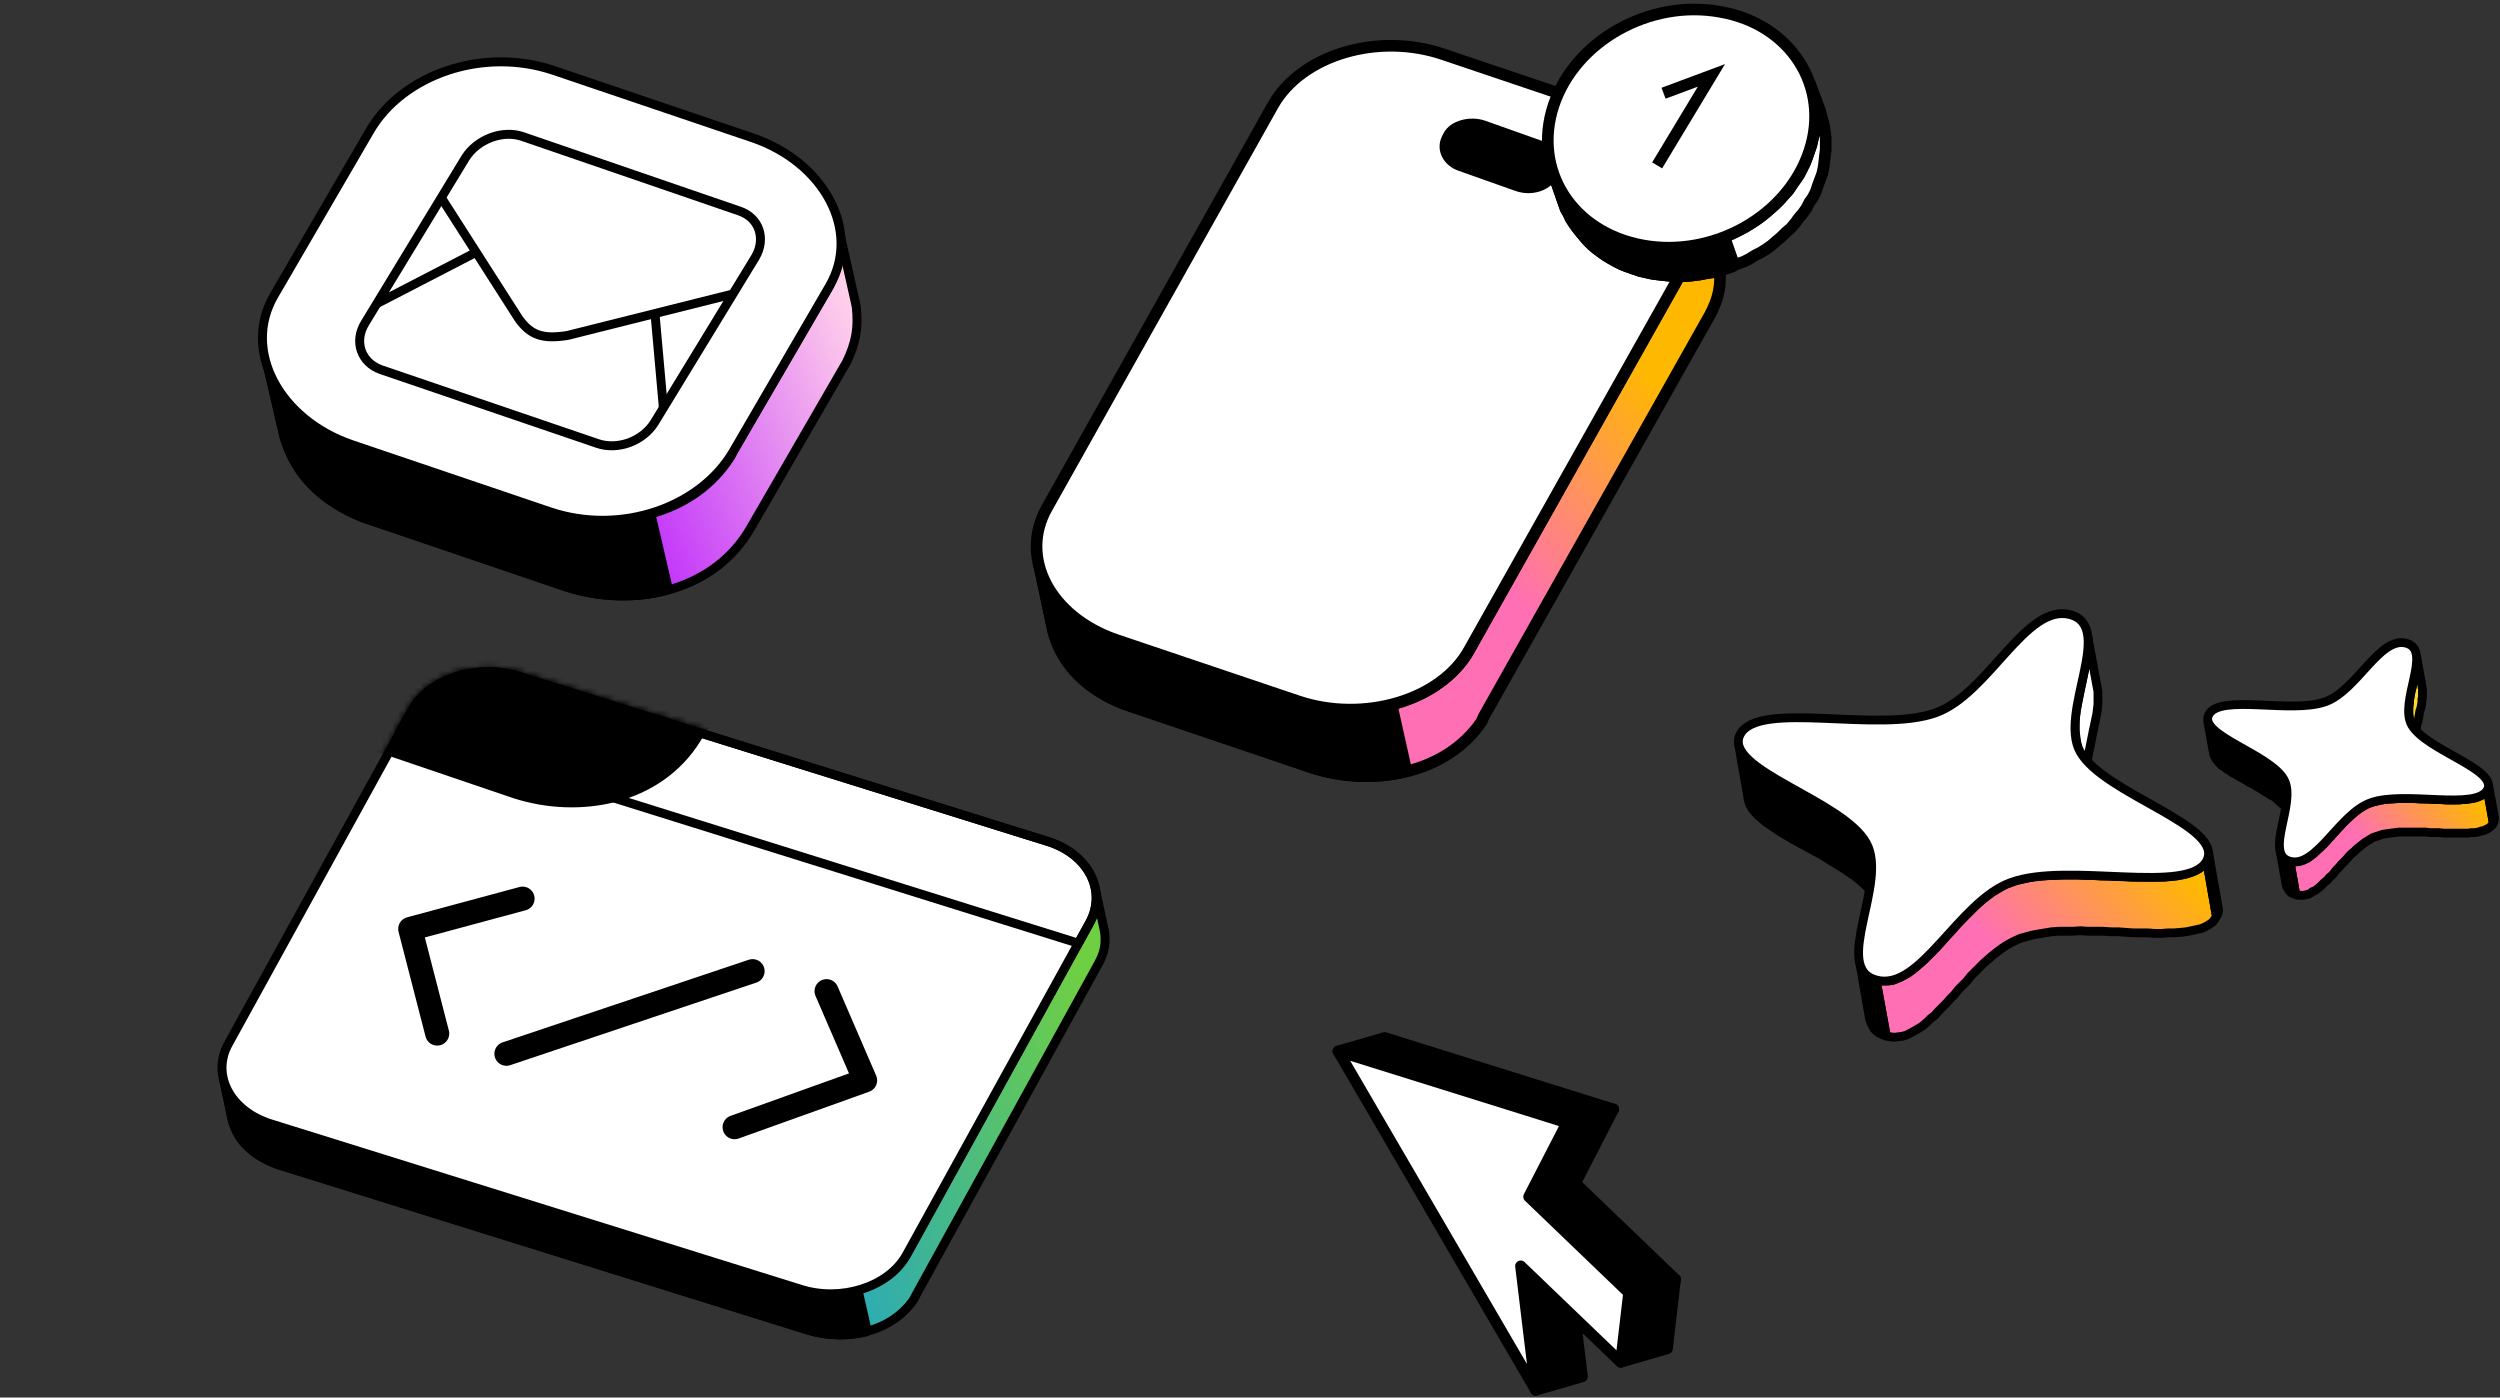 <svg width="449" height="251" viewBox="0 0 449 251" fill="none" xmlns="http://www.w3.org/2000/svg">
<rect x="0" y="0" width="449" height="251" fill="#333333" stroke="none"/>
<path d="M273.123 227.39L275.815 249.661L284.171 247.238L281.479 224.967L273.123 227.39Z" fill="black"/>
<path d="M273.123 227.39L275.815 249.661L284.171 247.238L281.479 224.967L273.123 227.39Z" stroke="black" stroke-width="2" stroke-linejoin="round"/>
<path d="M240.336 188.797L281.425 201.639L289.782 199.217L248.692 186.374L240.336 188.797Z" fill="black"/>
<path d="M240.336 188.797L281.425 201.639L289.782 199.217L248.692 186.374L240.336 188.797Z" stroke="black" stroke-width="2" stroke-linejoin="round"/>
<path d="M281.425 201.64L274.578 214.934L282.935 212.511L289.781 199.217L281.425 201.64Z" fill="black"/>
<path d="M281.425 201.64L274.578 214.934L282.935 212.511L289.781 199.217L281.425 201.64Z" stroke="black" stroke-width="2" stroke-linejoin="round"/>
<path d="M274.578 214.934L292.535 232.177L300.892 229.754L282.935 212.511L274.578 214.934Z" fill="black"/>
<path d="M274.578 214.934L292.535 232.177L300.892 229.754L282.935 212.511L274.578 214.934Z" stroke="black" stroke-width="2" stroke-linejoin="round"/>
<path d="M292.535 232.177L291.08 244.633L299.436 242.21L300.892 229.754L292.535 232.177Z" fill="black"/>
<path d="M292.535 232.177L291.08 244.633L299.436 242.21L300.892 229.754L292.535 232.177Z" stroke="black" stroke-width="2" stroke-linejoin="round"/>
<path d="M240.336 188.797L275.815 249.661L273.123 227.39L291.08 244.633L292.536 232.177L274.579 214.934L281.425 201.639L240.336 188.797Z" fill="white"/>
<path d="M240.336 188.797L275.815 249.661L273.123 227.39L291.08 244.633L292.536 232.177L274.579 214.934L281.425 201.639L240.336 188.797Z" stroke="black" stroke-width="2" stroke-linejoin="round"/>
<g clip-path="url(#clip0_2170_507)">
<mask id="mask0_2170_507" style="mask-type:luminance" maskUnits="userSpaceOnUse" x="0" y="0" width="248" height="248">
<path d="M247.197 0.374H0.336V247.235H247.197V0.374Z" fill="white"/>
</mask>
<g mask="url(#mask0_2170_507)">
<mask id="mask1_2170_507" style="mask-type:luminance" maskUnits="userSpaceOnUse" x="34" y="116" width="171" height="128">
<path d="M34.318 116.472H204.035V243.914H34.318V116.472Z" fill="white"/>
</mask>
<g mask="url(#mask1_2170_507)">
<path d="M41.737 201.258L40.154 193.84L40.253 194.334L40.451 194.928C41.836 198.192 44.408 200.269 47.969 201.654L48.661 201.852L143.716 231.526L144.408 231.723C150.838 233.306 158.553 231.723 162.41 225.986L162.806 225.393L195.744 165.65C196.733 163.671 197.03 162.188 196.832 160.209L196.733 159.715L198.316 167.034L198.415 167.628C198.612 169.705 198.316 171.09 197.327 172.969L164.389 232.811L164.092 233.405C159.938 239.438 151.827 240.823 145.299 238.944L50.243 209.27L49.65 209.072C45.595 207.49 42.825 205.116 41.737 201.258Z" fill="white"/>
<path d="M41.737 201.258L40.154 193.84L40.253 194.334L40.451 194.928C41.836 198.192 44.408 200.269 47.969 201.654L48.661 201.852L143.716 231.526L144.408 231.723C150.838 233.306 158.553 231.723 162.41 225.986L162.806 225.393L195.744 165.65C196.733 163.671 197.03 162.188 196.832 160.209L196.733 159.715L198.316 167.034L198.415 167.628C198.612 169.705 198.316 171.09 197.327 172.969L164.389 232.811L164.092 233.405C159.938 239.438 151.827 240.823 145.299 238.944L50.243 209.27L49.65 209.072C45.595 207.49 42.825 205.116 41.737 201.258Z" fill="url(#paint0_linear_2170_507)"/>
<path d="M41.737 201.258L40.154 193.84L40.253 194.334L40.451 194.928C41.836 198.192 44.408 200.269 47.969 201.654L48.661 201.852L143.716 231.526L144.408 231.723C150.838 233.306 158.553 231.723 162.41 225.986L162.806 225.393L195.744 165.65C196.733 163.671 197.03 162.188 196.832 160.209L196.733 159.715L198.316 167.034L198.415 167.628C198.612 169.705 198.316 171.09 197.327 172.969L164.389 232.811L164.092 233.405C159.938 239.438 151.827 240.823 145.299 238.944L50.243 209.27L49.65 209.072C45.595 207.49 42.825 205.116 41.737 201.258Z" stroke="black" stroke-width="1.61" stroke-linejoin="bevel"/>
<path d="M41.739 201.258L40.156 193.839L40.255 194.334L40.453 194.927C41.838 198.192 44.409 200.269 47.97 201.654L48.663 201.852L143.718 231.525L144.41 231.723C147.575 232.514 151.037 232.514 154.103 231.723L155.785 239.141C152.422 240.032 148.663 239.933 145.3 238.944L50.245 209.27L49.652 209.072C45.596 207.489 42.827 205.115 41.739 201.258Z" fill="black"/>
<path d="M41.739 201.258L40.156 193.839L40.255 194.334L40.453 194.927C41.838 198.192 44.409 200.269 47.97 201.654L48.663 201.852L143.718 231.525L144.41 231.723C147.575 232.514 151.037 232.514 154.103 231.723L155.785 239.141C152.422 240.032 148.663 239.933 145.3 238.944L50.245 209.27L49.652 209.072C45.596 207.489 42.827 205.115 41.739 201.258Z" stroke="black" stroke-width="1.61" stroke-linejoin="bevel"/>
<path d="M93.073 121.435L188.129 151.109C195.448 153.384 198.811 159.912 195.745 165.649L162.807 225.392C159.642 231.129 151.036 233.899 143.717 231.525L48.662 201.851C41.343 199.576 37.881 193.048 41.046 187.41L73.984 127.568C77.148 121.93 85.655 119.16 93.073 121.435Z" fill="white"/>
<path d="M93.073 121.435L188.129 151.109C195.448 153.384 198.811 159.912 195.745 165.649L162.807 225.392C159.642 231.129 151.036 233.899 143.717 231.525L48.662 201.851C41.343 199.576 37.881 193.048 41.046 187.41L73.984 127.568C77.148 121.93 85.655 119.16 93.073 121.435Z" stroke="black" stroke-width="1.61"/>
<path d="M93.074 121.435L188.129 151.109C195.448 153.384 198.811 159.912 195.745 165.649L193.668 169.408L71.906 131.327L73.984 127.568C77.149 121.93 85.655 119.16 93.074 121.435Z" stroke="black" stroke-width="1.61"/>
<path d="M78.523 185.628L73.676 166.835L93.854 161.395" stroke="black" stroke-width="4.32" stroke-linecap="round" stroke-linejoin="round"/>
<path d="M135.165 174.419L90.951 189.256" stroke="black" stroke-width="4.32" stroke-linecap="round" stroke-linejoin="round"/>
<path d="M131.932 202.443L155.374 194.036L148.45 178.012" stroke="black" stroke-width="4.32" stroke-linecap="round" stroke-linejoin="round"/>
</g>
<mask id="mask2_2170_507" style="mask-type:alpha" maskUnits="userSpaceOnUse" x="39" y="119" width="161" height="122">
<mask id="mask3_2170_507" style="mask-type:luminance" maskUnits="userSpaceOnUse" x="34" y="116" width="171" height="128">
<path d="M34.318 116.472H204.035V243.914H34.318V116.472Z" fill="white"/>
</mask>
<g mask="url(#mask3_2170_507)">
<path d="M41.737 201.258L40.154 193.84L40.253 194.334L40.451 194.928C41.836 198.192 44.408 200.269 47.969 201.654L48.661 201.852L143.716 231.526L144.408 231.723C150.838 233.306 158.553 231.723 162.41 225.986L162.806 225.393L195.744 165.65C196.733 163.671 197.03 162.188 196.832 160.209L196.733 159.715L198.316 167.034L198.415 167.628C198.612 169.705 198.316 171.09 197.327 172.969L164.389 232.811L164.092 233.405C159.938 239.438 151.827 240.823 145.299 238.944L50.243 209.27L49.65 209.072C45.595 207.49 42.825 205.116 41.737 201.258Z" fill="#F2EEE4"/>
<path d="M41.737 201.258L40.154 193.84L40.253 194.334L40.451 194.928C41.836 198.192 44.408 200.269 47.969 201.654L48.661 201.852L143.716 231.526L144.408 231.723C150.838 233.306 158.553 231.723 162.41 225.986L162.806 225.393L195.744 165.65C196.733 163.671 197.03 162.188 196.832 160.209L196.733 159.715L198.316 167.034L198.415 167.628C198.612 169.705 198.316 171.09 197.327 172.969L164.389 232.811L164.092 233.405C159.938 239.438 151.827 240.823 145.299 238.944L50.243 209.27L49.65 209.072C45.595 207.49 42.825 205.116 41.737 201.258Z" fill="url(#paint1_linear_2170_507)"/>
<path d="M41.737 201.258L40.154 193.84L40.253 194.334L40.451 194.928C41.836 198.192 44.408 200.269 47.969 201.654L48.661 201.852L143.716 231.526L144.408 231.723C150.838 233.306 158.553 231.723 162.41 225.986L162.806 225.393L195.744 165.65C196.733 163.671 197.03 162.188 196.832 160.209L196.733 159.715L198.316 167.034L198.415 167.628C198.612 169.705 198.316 171.09 197.327 172.969L164.389 232.811L164.092 233.405C159.938 239.438 151.827 240.823 145.299 238.944L50.243 209.27L49.65 209.072C45.595 207.49 42.825 205.116 41.737 201.258Z" stroke="black" stroke-width="1.61" stroke-linejoin="bevel"/>
<path d="M41.737 201.258L40.154 193.839L40.253 194.334L40.451 194.927C41.836 198.192 44.407 200.269 47.968 201.654L48.66 201.852L143.716 231.525L144.408 231.723C147.573 232.514 151.035 232.514 154.101 231.723L155.783 239.141C152.42 240.032 148.662 239.933 145.298 238.944L50.243 209.27L49.65 209.072C45.594 207.489 42.825 205.115 41.737 201.258Z" fill="black"/>
<path d="M41.737 201.258L40.154 193.839L40.253 194.334L40.451 194.927C41.836 198.192 44.407 200.269 47.968 201.654L48.66 201.852L143.716 231.525L144.408 231.723C147.573 232.514 151.035 232.514 154.101 231.723L155.783 239.141C152.42 240.032 148.662 239.933 145.298 238.944L50.243 209.27L49.65 209.072C45.594 207.489 42.825 205.115 41.737 201.258Z" stroke="black" stroke-width="1.61" stroke-linejoin="bevel"/>
<path d="M93.072 121.435L188.127 151.109C195.446 153.384 198.809 159.912 195.743 165.649L162.805 225.392C159.64 231.129 151.034 233.899 143.715 231.525L48.66 201.851C41.341 199.576 37.879 193.048 41.044 187.41L73.981 127.568C77.147 121.93 85.653 119.16 93.072 121.435Z" fill="#F2EEE4"/>
<path d="M93.072 121.435L188.127 151.109C195.446 153.384 198.809 159.912 195.743 165.649L162.805 225.392C159.64 231.129 151.034 233.899 143.715 231.525L48.66 201.851C41.341 199.576 37.879 193.048 41.044 187.41L73.981 127.568C77.147 121.93 85.653 119.16 93.072 121.435Z" stroke="black" stroke-width="1.61"/>
<path d="M93.072 121.435L188.127 151.109C195.446 153.384 198.809 159.912 195.743 165.649L193.666 169.408L71.904 131.327L73.982 127.568C77.147 121.93 85.653 119.16 93.072 121.435Z" stroke="black" stroke-width="1.61"/>
<path d="M78.521 185.628L73.674 166.835L93.852 161.395" stroke="black" stroke-width="4.32" stroke-linecap="round" stroke-linejoin="round"/>
<path d="M135.163 174.419L90.949 189.256" stroke="black" stroke-width="4.32" stroke-linecap="round" stroke-linejoin="round"/>
<path d="M131.932 202.443L155.374 194.036L148.45 178.012" stroke="black" stroke-width="4.32" stroke-linecap="round" stroke-linejoin="round"/>
</g>
</mask>
<g mask="url(#mask2_2170_507)">
<path d="M41.803 115.618L64.484 77.901C64.484 77.901 144.474 98.802 142.792 102.264L125.087 132.73C118.163 143.808 104.019 146.28 92.545 142.621L57.035 130.553L55.848 130.158C48.825 127.191 43.88 122.739 41.803 115.618Z" fill="black"/>
<path d="M41.803 115.618L64.484 77.901C64.484 77.901 144.474 98.802 142.792 102.264L125.087 132.73C118.163 143.808 104.019 146.28 92.545 142.621L57.035 130.553L55.848 130.158C48.825 127.191 43.88 122.739 41.803 115.618Z" stroke="black" stroke-width="1.61" stroke-linejoin="bevel"/>
</g>
<mask id="mask4_2170_507" style="mask-type:luminance" maskUnits="userSpaceOnUse" x="43" y="7" width="115" height="104">
<path d="M43.432 7.711H157.605V110.467H43.432V7.711Z" fill="white"/>
</mask>
<g mask="url(#mask4_2170_507)">
<path d="M51.026 78.539L47.861 64.889L48.158 65.878L48.553 66.768C51.125 72.901 55.576 76.659 61.907 79.33L63.094 79.825L98.702 91.892L99.889 92.189C111.165 95.255 124.617 92.486 131.245 82.001L131.739 81.011L148.95 51.437C150.631 47.975 151.126 45.205 150.632 41.545L150.532 40.556L153.599 54.206L153.797 55.195C154.192 58.954 153.698 61.624 152.016 65.086L134.904 94.661L134.311 95.651C127.387 106.63 113.242 109.103 101.768 105.443L66.259 93.376L65.072 92.98C58.049 90.111 53.103 85.562 51.026 78.539Z" fill="url(#paint2_linear_2170_507)"/>
<path d="M51.026 78.539L47.861 64.889L48.158 65.878L48.553 66.768C51.125 72.901 55.576 76.659 61.907 79.33L63.094 79.825L98.702 91.892L99.889 92.189C111.165 95.255 124.617 92.486 131.245 82.001L131.739 81.011L148.95 51.437C150.631 47.975 151.126 45.205 150.632 41.545L150.532 40.556L153.599 54.206L153.797 55.195C154.192 58.954 153.698 61.624 152.016 65.086L134.904 94.661L134.311 95.651C127.387 106.63 113.242 109.103 101.768 105.443L66.259 93.376L65.072 92.98C58.049 90.111 53.103 85.562 51.026 78.539Z" stroke="black" stroke-width="1.61" stroke-linejoin="bevel"/>
<path d="M51.027 78.538L47.861 64.888L48.158 65.877L48.554 66.768C51.126 72.9 55.577 76.659 61.907 79.33L63.094 79.824L98.702 91.891L99.889 92.188C105.429 93.771 111.462 93.87 116.902 92.287L120.068 105.937C114.133 107.618 107.605 107.322 101.769 105.443L66.259 93.375L65.072 92.979C58.049 90.111 53.104 85.561 51.027 78.538Z" fill="black"/>
<path d="M51.027 78.538L47.861 64.888L48.158 65.877L48.554 66.768C51.126 72.9 55.577 76.659 61.907 79.33L63.094 79.824L98.702 91.891L99.889 92.188C105.429 93.771 111.462 93.87 116.902 92.287L120.068 105.937C114.133 107.618 107.605 107.322 101.769 105.443L66.259 93.375L65.072 92.979C58.049 90.111 53.104 85.561 51.027 78.538Z" stroke="black" stroke-width="1.61" stroke-linejoin="bevel"/>
<path d="M99.489 12.663L135.098 24.73C147.957 29.082 154.782 41.447 148.946 51.437L131.735 81.011C125.899 91.101 111.557 96.244 98.698 91.892L63.09 79.824C50.231 75.373 43.406 63.009 49.242 53.019L66.453 23.444C72.288 13.454 86.631 8.311 99.489 12.663Z" fill="white"/>
<mask id="mask5_2170_507" style="mask-type:alpha" maskUnits="userSpaceOnUse" x="46" y="10" width="106" height="85">
<path d="M99.489 12.663L135.098 24.73C147.957 29.082 154.782 41.447 148.946 51.437L131.735 81.011C125.899 91.101 111.557 96.244 98.698 91.892L63.09 79.824C50.231 75.373 43.406 63.009 49.242 53.019L66.453 23.444C72.288 13.454 86.631 8.311 99.489 12.663Z" fill="#F2EEE4"/>
<path d="M99.489 12.663L135.098 24.73C147.957 29.082 154.782 41.447 148.946 51.437L131.735 81.011C125.899 91.101 111.557 96.244 98.698 91.892L63.09 79.824C50.231 75.373 43.406 63.009 49.242 53.019L66.453 23.444C72.288 13.454 86.631 8.311 99.489 12.663Z" stroke="black" stroke-width="1.61"/>
</mask>
<g mask="url(#mask5_2170_507)">
<path d="M132.785 37.894L93.912 24.541C90.253 23.255 85.703 25.036 83.626 28.3L65.525 58.072C63.546 61.337 64.832 65.095 68.393 66.381L107.266 79.635C110.925 80.921 115.475 79.24 117.552 75.877L135.654 46.203C137.632 42.84 136.346 39.081 132.785 37.894Z" fill="white"/>
<path d="M132.785 37.894L93.912 24.541C90.253 23.255 85.703 25.036 83.626 28.3L65.525 58.072C63.546 61.337 64.832 65.095 68.393 66.381L107.266 79.635C110.925 80.921 115.475 79.24 117.552 75.877L135.654 46.203C137.632 42.84 136.346 39.081 132.785 37.894Z" stroke="black" stroke-width="1.61"/>
<path d="M131.5 52.831L101.925 60.249C97.474 60.941 95.298 60.249 93.122 57.182L79.076 35.224" stroke="black" stroke-width="1.61"/>
<path d="M119.132 73.108L117.648 56.49M85.304 45.412L67.627 54.556" stroke="black" stroke-width="1.61"/>
</g>
<mask id="mask6_2170_507" style="mask-type:alpha" maskUnits="userSpaceOnUse" x="46" y="10" width="106" height="85">
<path d="M99.489 12.663L135.098 24.73C147.957 29.082 154.782 41.447 148.946 51.437L131.735 81.011C125.899 91.101 111.557 96.244 98.698 91.892L63.09 79.824C50.231 75.373 43.406 63.009 49.242 53.019L66.453 23.444C72.288 13.454 86.631 8.311 99.489 12.663Z" fill="#F2EEE4"/>
<path d="M99.489 12.663L135.098 24.73C147.957 29.082 154.782 41.447 148.946 51.437L131.735 81.011C125.899 91.101 111.557 96.244 98.698 91.892L63.09 79.824C50.231 75.373 43.406 63.009 49.242 53.019L66.453 23.444C72.288 13.454 86.631 8.311 99.489 12.663Z" stroke="black" stroke-width="1.61"/>
</mask>
<g mask="url(#mask6_2170_507)">
<path d="M61.916 13.222L23.043 -0.131C19.384 -1.417 14.834 0.364 12.757 3.628L-5.345 33.401C-7.323 36.665 -6.037 40.423 -2.476 41.709L36.397 54.964C40.056 56.249 44.606 54.568 46.683 51.205L64.784 21.531C66.763 18.168 65.477 14.409 61.916 13.222Z" fill="white"/>
<path d="M61.916 13.222L23.043 -0.131C19.384 -1.417 14.834 0.364 12.757 3.628L-5.345 33.401C-7.323 36.665 -6.037 40.423 -2.476 41.709L36.397 54.964C40.056 56.249 44.606 54.568 46.683 51.205L64.784 21.531C66.763 18.168 65.477 14.409 61.916 13.222Z" stroke="black" stroke-width="1.61"/>
<path d="M60.632 28.159L31.058 35.577C26.606 36.269 24.43 35.577 22.255 32.511L8.209 10.552" stroke="black" stroke-width="1.61"/>
<path d="M48.263 48.436L46.779 31.818M14.435 20.74L-3.242 29.884" stroke="black" stroke-width="1.61"/>
</g>
<path d="M99.489 12.663L135.098 24.73C147.957 29.082 154.782 41.447 148.946 51.437L131.735 81.011C125.899 91.101 111.557 96.244 98.698 91.892L63.09 79.824C50.231 75.373 43.406 63.009 49.242 53.019L66.453 23.444C72.288 13.454 86.631 8.311 99.489 12.663Z" stroke="black" stroke-width="1.61"/>
</g>
</g>
</g>
<path fill-rule="evenodd" clip-rule="evenodd" d="M396.322 154.616L398.07 164.626L397.682 165.209L397.293 165.695L396.71 166.084L396.03 166.472L395.35 166.764L394.475 166.958L393.6 167.153L392.628 167.347L391.656 167.444L390.49 167.541H389.421L388.255 167.638H386.991L385.728 167.541H384.465H383.104L381.744 167.444L380.48 167.347H379.119L377.662 167.25H376.301H374.941L373.677 167.153L372.317 167.25H370.956H369.693L368.429 167.347L367.263 167.541L366.097 167.736L365.028 167.93L363.959 168.222L362.89 168.513L362.015 168.902L361.238 169.291L360.363 169.777L359.488 170.36L358.711 170.943L357.836 171.623L357.059 172.303L356.281 172.984L355.504 173.761L354.726 174.538L353.949 175.316L353.268 176.191L352.491 176.968L351.714 177.746L351.033 178.621L350.256 179.398L349.575 180.175L348.798 180.953L348.118 181.633L347.437 182.41L346.66 182.994L345.98 183.674L345.299 184.257L344.522 184.743L343.842 185.132L343.161 185.52L342.384 185.909L341.703 186.104L340.926 186.201L340.246 186.298L339.468 186.201L338.788 186.104L336.941 175.996L337.719 176.191H338.496H339.177L339.954 176.094L340.634 175.802L341.315 175.51L342.092 175.122L342.773 174.733L343.55 174.15L344.23 173.567L344.911 172.984L345.688 172.303L346.368 171.623L347.049 170.943L347.826 170.165L348.506 169.388L349.284 168.513L349.964 167.736L350.742 166.958L351.422 166.084L352.199 165.306L352.977 164.529L353.754 163.751L354.532 162.974L355.309 162.196L356.087 161.516L356.864 160.933L357.739 160.252L358.614 159.766L359.391 159.281L360.266 158.795L361.14 158.503L362.112 158.114L363.181 157.92L364.348 157.628L365.514 157.434L366.68 157.337L367.943 157.24H369.207L370.567 157.143H371.831H373.192L374.552 157.24H375.912L377.273 157.337H378.634L379.994 157.434H381.355L382.715 157.531H383.979H385.242H386.409H387.672H388.741L389.81 157.434L390.879 157.337L391.851 157.143L392.725 156.948L393.503 156.657L394.281 156.365L394.961 155.976L395.447 155.588L395.932 155.102L396.322 154.616Z" fill="url(#paint3_linear_2170_507)" stroke="black" stroke-width="1.582" stroke-linejoin="bevel"/>
<path fill-rule="evenodd" clip-rule="evenodd" d="M336.943 175.996L338.789 186.103L338.012 185.812L337.429 185.52L336.943 185.131L336.554 184.743L336.263 184.159L335.971 183.577L335.777 182.993L334.027 172.983L334.222 173.567L334.416 174.149L334.805 174.636L335.194 175.121L335.68 175.51L336.263 175.802L336.943 175.996Z" fill="black" stroke="black" stroke-width="1.582" stroke-linejoin="bevel"/>
<path fill-rule="evenodd" clip-rule="evenodd" d="M335.969 153.644L337.718 163.654L337.621 162.877L337.33 162.196L337.038 161.516L336.552 160.739L335.969 160.058L335.386 159.378L334.706 158.698L333.928 158.017L333.053 157.337L332.179 156.754L331.207 156.074L330.235 155.491L329.166 154.81L328.194 154.227L327.125 153.547L326.056 152.964L324.987 152.381L323.918 151.798L322.849 151.214L321.78 150.631L320.808 150.048L319.836 149.465L318.962 148.882L318.087 148.299L317.212 147.716L316.532 147.133L315.852 146.55L315.269 145.966L314.783 145.383L314.394 144.8L314.2 144.314L314.005 143.731L312.256 133.624L312.353 134.207L312.645 134.79L313.033 135.373L313.519 135.956L314.102 136.54L314.783 137.123L315.463 137.706L316.24 138.192L317.115 138.775L318.087 139.358L319.059 139.941L320.031 140.524L321.002 141.107L322.072 141.69L323.141 142.371L324.21 142.954L325.279 143.537L326.348 144.12L327.417 144.8L328.486 145.383L329.458 146.064L330.332 146.647L331.304 147.327L332.082 148.007L332.859 148.688L333.637 149.368L334.22 150.048L334.803 150.729L335.191 151.409L335.58 152.089L335.775 152.867L335.969 153.644Z" fill="black" stroke="black" stroke-width="1.582" stroke-linejoin="bevel"/>
<path fill-rule="evenodd" clip-rule="evenodd" d="M374.945 114.187L376.791 124.197V124.974V125.752V126.529L376.694 127.306L376.596 128.181L376.402 129.056L376.208 130.028L376.014 130.902L375.819 131.874L375.625 132.846L375.43 133.818L375.236 134.79L375.042 135.762L374.847 136.636L374.75 137.608L374.556 138.58V139.455L374.458 140.329V141.204L374.556 142.079L374.653 142.856L372.904 132.846L372.807 132.069L372.709 131.194V130.319V129.445L372.807 128.473L372.904 127.598L373.098 126.626L373.292 125.654L373.487 124.682L373.681 123.711L373.876 122.836L374.07 121.864L374.264 120.892L374.458 120.018L374.653 119.046L374.75 118.171L374.945 117.296V116.519L375.042 115.644V114.867L374.945 114.187Z" fill="white" stroke="black" stroke-width="1.582" stroke-linejoin="bevel"/>
<path fill-rule="evenodd" clip-rule="evenodd" d="M396.612 152.866L398.361 162.876L398.458 163.459L398.361 164.042L398.07 164.626L396.32 154.616L396.514 154.032L396.612 153.449V152.866Z" fill="#FFD731" stroke="black" stroke-width="1.582" stroke-linejoin="bevel"/>
<path fill-rule="evenodd" clip-rule="evenodd" d="M396.322 154.615C393.018 160.835 371.443 154.713 361.141 158.503C351.714 161.904 344.911 178.231 336.942 175.996C328.973 173.858 339.178 158.503 335.193 151.408C331.014 143.731 309.245 138.191 312.549 131.874C315.853 125.654 337.428 131.777 347.73 127.987C357.157 124.585 363.863 108.258 371.832 110.396C379.898 112.632 369.694 127.987 373.581 134.984C377.857 142.662 399.627 148.298 396.322 154.615Z" fill="white" stroke="black" stroke-width="1.582"/>
<path fill-rule="evenodd" clip-rule="evenodd" d="M446.731 141.856L447.8 147.881L447.605 148.173L447.314 148.465L446.925 148.756L446.536 148.95L446.147 149.145L445.662 149.242L445.078 149.436L444.496 149.534H443.912L443.232 149.631H442.552H441.871H441.191H440.413H439.636H438.859L438.081 149.534H437.206H436.429L435.652 149.436H434.777H433.999H433.222H432.347H431.569H430.792L430.112 149.534L429.334 149.631L428.654 149.728L427.974 149.825L427.391 150.019L426.808 150.214L426.224 150.408L425.739 150.7L425.253 150.991L424.767 151.283L424.281 151.672L423.795 152.06L423.309 152.449L422.823 152.935L422.337 153.324L421.851 153.81L421.462 154.296L420.977 154.782L420.49 155.267L420.102 155.753L419.616 156.239L419.227 156.725L418.839 157.211L418.352 157.6L417.964 158.086L417.478 158.475L417.089 158.863L416.701 159.252L416.214 159.641L415.826 159.932L415.34 160.127L414.951 160.418L414.563 160.613L414.076 160.71L413.688 160.807H413.202H412.813L412.327 160.71L411.258 154.684L411.744 154.782H412.133H412.619L413.007 154.684L413.494 154.587L413.882 154.393L414.368 154.198L414.757 153.907L415.145 153.615L415.632 153.227L416.02 152.838L416.409 152.449L416.895 152.06L417.283 151.672L417.77 151.186L418.158 150.7L418.644 150.214L419.033 149.728L419.519 149.242L419.908 148.756L420.393 148.27L420.782 147.784L421.268 147.298L421.754 146.91L422.24 146.424L422.726 146.035L423.212 145.646L423.698 145.257L424.184 144.966L424.67 144.674L425.155 144.383L425.739 144.188L426.322 143.994L426.905 143.897L427.585 143.702L428.265 143.605L429.043 143.508H429.82L430.5 143.411H431.278H432.153H432.93H433.708L434.583 143.508H435.36H436.137L437.012 143.605H437.79H438.567L439.344 143.702H440.122H440.802H441.58L442.26 143.605H442.843L443.427 143.508L444.009 143.411L444.593 143.314L445.078 143.119L445.467 142.925L445.856 142.731L446.245 142.536L446.536 142.245L446.731 141.856Z" fill="url(#paint4_linear_2170_507)" stroke="black" stroke-width="1.582" stroke-linejoin="bevel"/>
<path fill-rule="evenodd" clip-rule="evenodd" d="M411.267 154.684L412.336 160.709L411.947 160.515L411.559 160.418L411.267 160.126L411.073 159.835L410.878 159.543L410.684 159.252L410.587 158.863L409.518 152.837L409.615 153.226L409.809 153.615L410.004 153.906L410.198 154.101L410.49 154.392L410.878 154.587L411.267 154.684Z" fill="black" stroke="black" stroke-width="1.582" stroke-linejoin="bevel"/>
<path fill-rule="evenodd" clip-rule="evenodd" d="M410.681 141.273L411.75 147.298L411.653 146.812L411.459 146.423L411.264 146.035L411.07 145.549L410.681 145.16L410.293 144.771L409.903 144.383L409.418 143.994L408.932 143.508L408.446 143.119L407.863 142.828L407.28 142.439L406.599 142.05L406.016 141.661L405.336 141.273L404.753 140.884L404.072 140.592L403.49 140.204L402.809 139.815L402.226 139.523L401.643 139.135L401.06 138.843L400.477 138.454L399.991 138.163L399.505 137.774L399.019 137.482L398.63 137.094L398.339 136.705L398.047 136.413L397.853 136.025L397.658 135.733L397.561 135.344L396.492 129.416L396.589 129.708L396.784 130.096L396.978 130.388L397.27 130.777L397.658 131.068L398.047 131.457L398.436 131.748L398.922 132.137L399.408 132.429L399.991 132.818L400.574 133.109L401.157 133.498L401.74 133.887L402.421 134.178L403.003 134.567L403.684 134.956L404.267 135.247L404.947 135.636L405.53 136.025L406.211 136.413L406.794 136.802L407.377 137.191L407.863 137.58L408.349 137.968L408.834 138.357L409.321 138.746L409.612 139.135L410.001 139.62L410.195 140.009L410.39 140.398L410.584 140.884L410.681 141.273Z" fill="black" stroke="black" stroke-width="1.582" stroke-linejoin="bevel"/>
<path fill-rule="evenodd" clip-rule="evenodd" d="M434.005 117.754L435.074 123.779V124.168V124.654V125.14L434.977 125.626V126.112L434.88 126.695L434.783 127.181L434.588 127.764L434.491 128.347L434.394 128.93L434.297 129.513L434.102 129.999L434.005 130.582L433.908 131.165L433.811 131.749L433.714 132.332V132.818V133.401V133.887V134.372L433.811 134.858L432.742 128.93L432.645 128.444V127.958V127.375V126.889L432.742 126.306V125.723L432.839 125.237L432.936 124.654L433.033 124.071L433.228 123.488L433.325 122.905L433.422 122.322L433.519 121.738L433.714 121.253L433.811 120.669L433.908 120.086V119.6L434.005 119.114V118.629V118.143V117.754Z" fill="#FFD731" stroke="black" stroke-width="1.582" stroke-linejoin="bevel"/>
<path fill-rule="evenodd" clip-rule="evenodd" d="M446.931 140.884L448 146.813V147.201L447.903 147.493L447.805 147.882L446.736 141.856L446.834 141.565L446.931 141.176V140.884Z" fill="#FFD731" stroke="black" stroke-width="1.582" stroke-linejoin="bevel"/>
<path fill-rule="evenodd" clip-rule="evenodd" d="M446.743 141.856C444.701 145.646 431.873 141.953 425.75 144.188C420.114 146.229 416.032 155.948 411.27 154.684C406.508 153.421 412.533 144.188 410.201 140.009C407.674 135.441 394.748 132.04 396.692 128.347C398.636 124.557 411.562 128.25 417.685 126.015C423.321 123.974 427.403 114.255 432.165 115.519C436.927 116.782 430.804 126.015 433.137 130.194C435.76 134.761 448.687 138.163 446.743 141.856Z" fill="white" stroke="black" stroke-width="1.582"/>
<g clip-path="url(#clip1_2170_507)">
<path fill-rule="evenodd" clip-rule="evenodd" d="M186.646 101.552L189.213 113.613C191.009 119.772 195.499 123.878 201.915 126.443L203.069 126.828L235.659 137.862C246.308 141.199 259.395 139.273 266.066 129.651L266.451 128.753L307.123 56.518C308.664 53.567 309.177 51.258 308.792 47.922L308.664 47.023L306.097 34.963L306.226 35.861C306.482 39.069 306.097 41.506 304.43 44.586L263.885 116.693L263.372 117.59C257.085 126.828 244.64 129.01 234.247 126.187L233.092 125.93L200.375 114.896L199.349 114.383C193.447 112.074 189.469 108.609 187.16 103.221L186.903 102.322L186.646 101.552Z" fill="url(#paint5_linear_2170_507)" stroke="black" stroke-width="2.089" stroke-linejoin="bevel"/>
<path fill-rule="evenodd" clip-rule="evenodd" d="M186.646 101.552L189.213 113.613C191.009 119.772 195.499 123.878 201.915 126.443L203.069 126.828L235.659 137.863C241.047 139.659 247.078 139.916 252.595 138.504L249.9 126.443C244.896 127.727 239.251 127.598 234.247 126.187L233.092 125.93L200.375 114.896L199.349 114.383C193.447 112.074 189.469 108.609 187.16 103.221L186.903 102.322L186.646 101.552Z" fill="black" stroke="black" stroke-width="2.089" stroke-linejoin="bevel"/>
<path fill-rule="evenodd" clip-rule="evenodd" d="M292.119 20.85L259.402 9.816C247.598 5.71 233.741 9.816 228.609 18.925L188.065 91.16C182.932 100.141 188.578 110.791 200.382 114.896L233.099 125.93C244.903 129.908 258.888 125.802 263.892 116.693L304.436 44.586C309.568 35.476 303.923 24.827 292.119 20.85Z" fill="white" stroke="black" stroke-width="2.089"/>
<path fill-rule="evenodd" clip-rule="evenodd" d="M276.466 26.238L266.33 22.645C264.021 21.875 261.07 22.645 260.171 24.442L259.915 24.955C259.017 26.751 260.043 28.932 262.353 29.702L272.489 33.295C274.926 34.193 277.749 33.295 278.647 31.498L278.904 30.985C279.93 29.189 278.904 27.136 276.466 26.238Z" fill="black" stroke="black" stroke-width="2.089"/>
<path fill-rule="evenodd" clip-rule="evenodd" d="M324.948 14.69L326.873 19.823L327.129 20.849L327.386 21.747L327.642 22.773L327.771 23.8L327.899 24.826V25.853V26.879L327.771 27.906L327.642 29.06L327.514 30.087L327.258 31.242L326.873 32.268L326.488 33.294L326.103 34.449L325.59 35.476L324.948 36.374L324.435 37.4L323.793 38.298L323.024 39.196L322.382 40.094L321.613 40.993L320.714 41.763L319.944 42.532L319.046 43.302L318.148 44.072L317.25 44.714L316.223 45.355L315.197 45.868L314.171 46.51L313.145 47.023L311.989 47.408L310.963 47.921L309.809 48.306L308.654 48.563L307.499 48.947L306.344 49.076L305.19 49.332L304.034 49.461L302.88 49.589H301.725H300.442L299.287 49.461L298.133 49.332L296.85 49.204L295.695 48.947L294.54 48.691L293.514 48.306L292.359 47.921L291.332 47.536L290.306 47.023L289.408 46.51L288.51 45.996L287.611 45.355L286.713 44.714L285.944 44.072L285.174 43.302L284.533 42.532L283.891 41.763L283.249 40.993L282.608 40.094L282.095 39.325L281.71 38.427L281.197 37.529L279.4 32.396L279.785 33.294L280.299 34.193L280.812 35.091L281.325 35.861L281.966 36.63L282.608 37.4L283.377 38.17L284.148 38.94L284.918 39.581L285.687 40.223L286.585 40.864L287.483 41.378L288.51 41.891L289.536 42.404L290.563 42.789L291.589 43.174L292.744 43.559L293.899 43.815L295.053 44.072L296.208 44.2L297.363 44.329L298.646 44.457H299.8H300.956L302.11 44.329L303.393 44.2L304.548 44.072L305.703 43.815L306.857 43.431L308.012 43.174L309.039 42.789L310.193 42.404L311.22 41.891L312.246 41.378L313.273 40.864L314.299 40.223L315.325 39.581L316.223 38.94L317.122 38.17L318.02 37.4L318.918 36.63L319.687 35.861L320.457 34.962L321.228 34.193L321.869 33.166L322.51 32.268L323.152 31.37L323.665 30.343L324.178 29.317L324.563 28.291L324.948 27.136L325.333 26.109L325.59 24.955L325.847 23.928L325.975 22.902V21.747V20.721V19.694L325.847 18.668L325.718 17.641L325.59 16.615L325.205 15.717L324.948 14.69Z" fill="white" stroke="black" stroke-width="2.089" stroke-linejoin="bevel"/>
<path fill-rule="evenodd" clip-rule="evenodd" d="M311.476 47.665C308.782 48.691 305.959 49.333 302.88 49.589C294.027 49.846 285.944 46.51 281.71 38.427L281.197 37.529L279.4 32.397L279.785 33.295C284.276 41.891 292.873 45.099 302.11 44.329C304.933 44.072 307.37 43.431 309.68 42.532L311.476 47.665Z" fill="black" stroke="black" stroke-width="2.089" stroke-linejoin="bevel"/>
<path fill-rule="evenodd" clip-rule="evenodd" d="M308.915 2.117C321.618 4.298 328.802 15.589 324.953 27.136C321.104 38.812 307.761 46.382 295.059 44.072C282.357 41.763 275.171 30.6 279.021 18.925C282.87 7.377 296.213 -0.192 308.915 2.117Z" fill="white" stroke="black" stroke-width="2.089"/>
<path d="M298.775 16.743L307.372 13.536L297.621 29.702" stroke="black" stroke-width="2.089"/>
</g>
<defs>
<linearGradient id="paint0_linear_2170_507" x1="102.823" y1="205.752" x2="194.003" y2="174.319" gradientUnits="userSpaceOnUse">
<stop stop-color="#0094FF"/>
<stop offset="0.5" stop-color="#38B1A1"/>
<stop offset="1" stop-color="#6FCF43"/>
</linearGradient>
<linearGradient id="paint1_linear_2170_507" x1="102.823" y1="205.752" x2="194.003" y2="174.319" gradientUnits="userSpaceOnUse">
<stop stop-color="#0094FF"/>
<stop offset="0.5" stop-color="#38B1A1"/>
<stop offset="1" stop-color="#6FCF43"/>
</linearGradient>
<linearGradient id="paint2_linear_2170_507" x1="89.846" y1="78.8" x2="150.931" y2="52.688" gradientUnits="userSpaceOnUse">
<stop stop-color="#AD00FF"/>
<stop offset="0.5" stop-color="#D667F5"/>
<stop offset="1" stop-color="#FFCEEB"/>
</linearGradient>
<linearGradient id="paint3_linear_2170_507" x1="360.719" y1="172.691" x2="385.58" y2="149.042" gradientUnits="userSpaceOnUse">
<stop stop-color="#FF6FB4"/>
<stop offset="1" stop-color="#FFB800"/>
</linearGradient>
<linearGradient id="paint4_linear_2170_507" x1="425.217" y1="152.314" x2="440.376" y2="138.973" gradientUnits="userSpaceOnUse">
<stop stop-color="#FF6FB4"/>
<stop offset="1" stop-color="#FFB800"/>
</linearGradient>
<linearGradient id="paint5_linear_2170_507" x1="250.047" y1="84.43" x2="282.869" y2="53.209" gradientUnits="userSpaceOnUse">
<stop stop-color="#FF6FB4"/>
<stop offset="1" stop-color="#FFB800"/>
</linearGradient>
<clipPath id="clip0_2170_507">
<rect width="246.861" height="246.861" fill="white" transform="translate(0.336 0.374)"/>
</clipPath>
<clipPath id="clip1_2170_507">
<rect width="145.031" height="140.094" fill="white" transform="translate(184.336 0.374)"/>
</clipPath>
</defs>
</svg>
